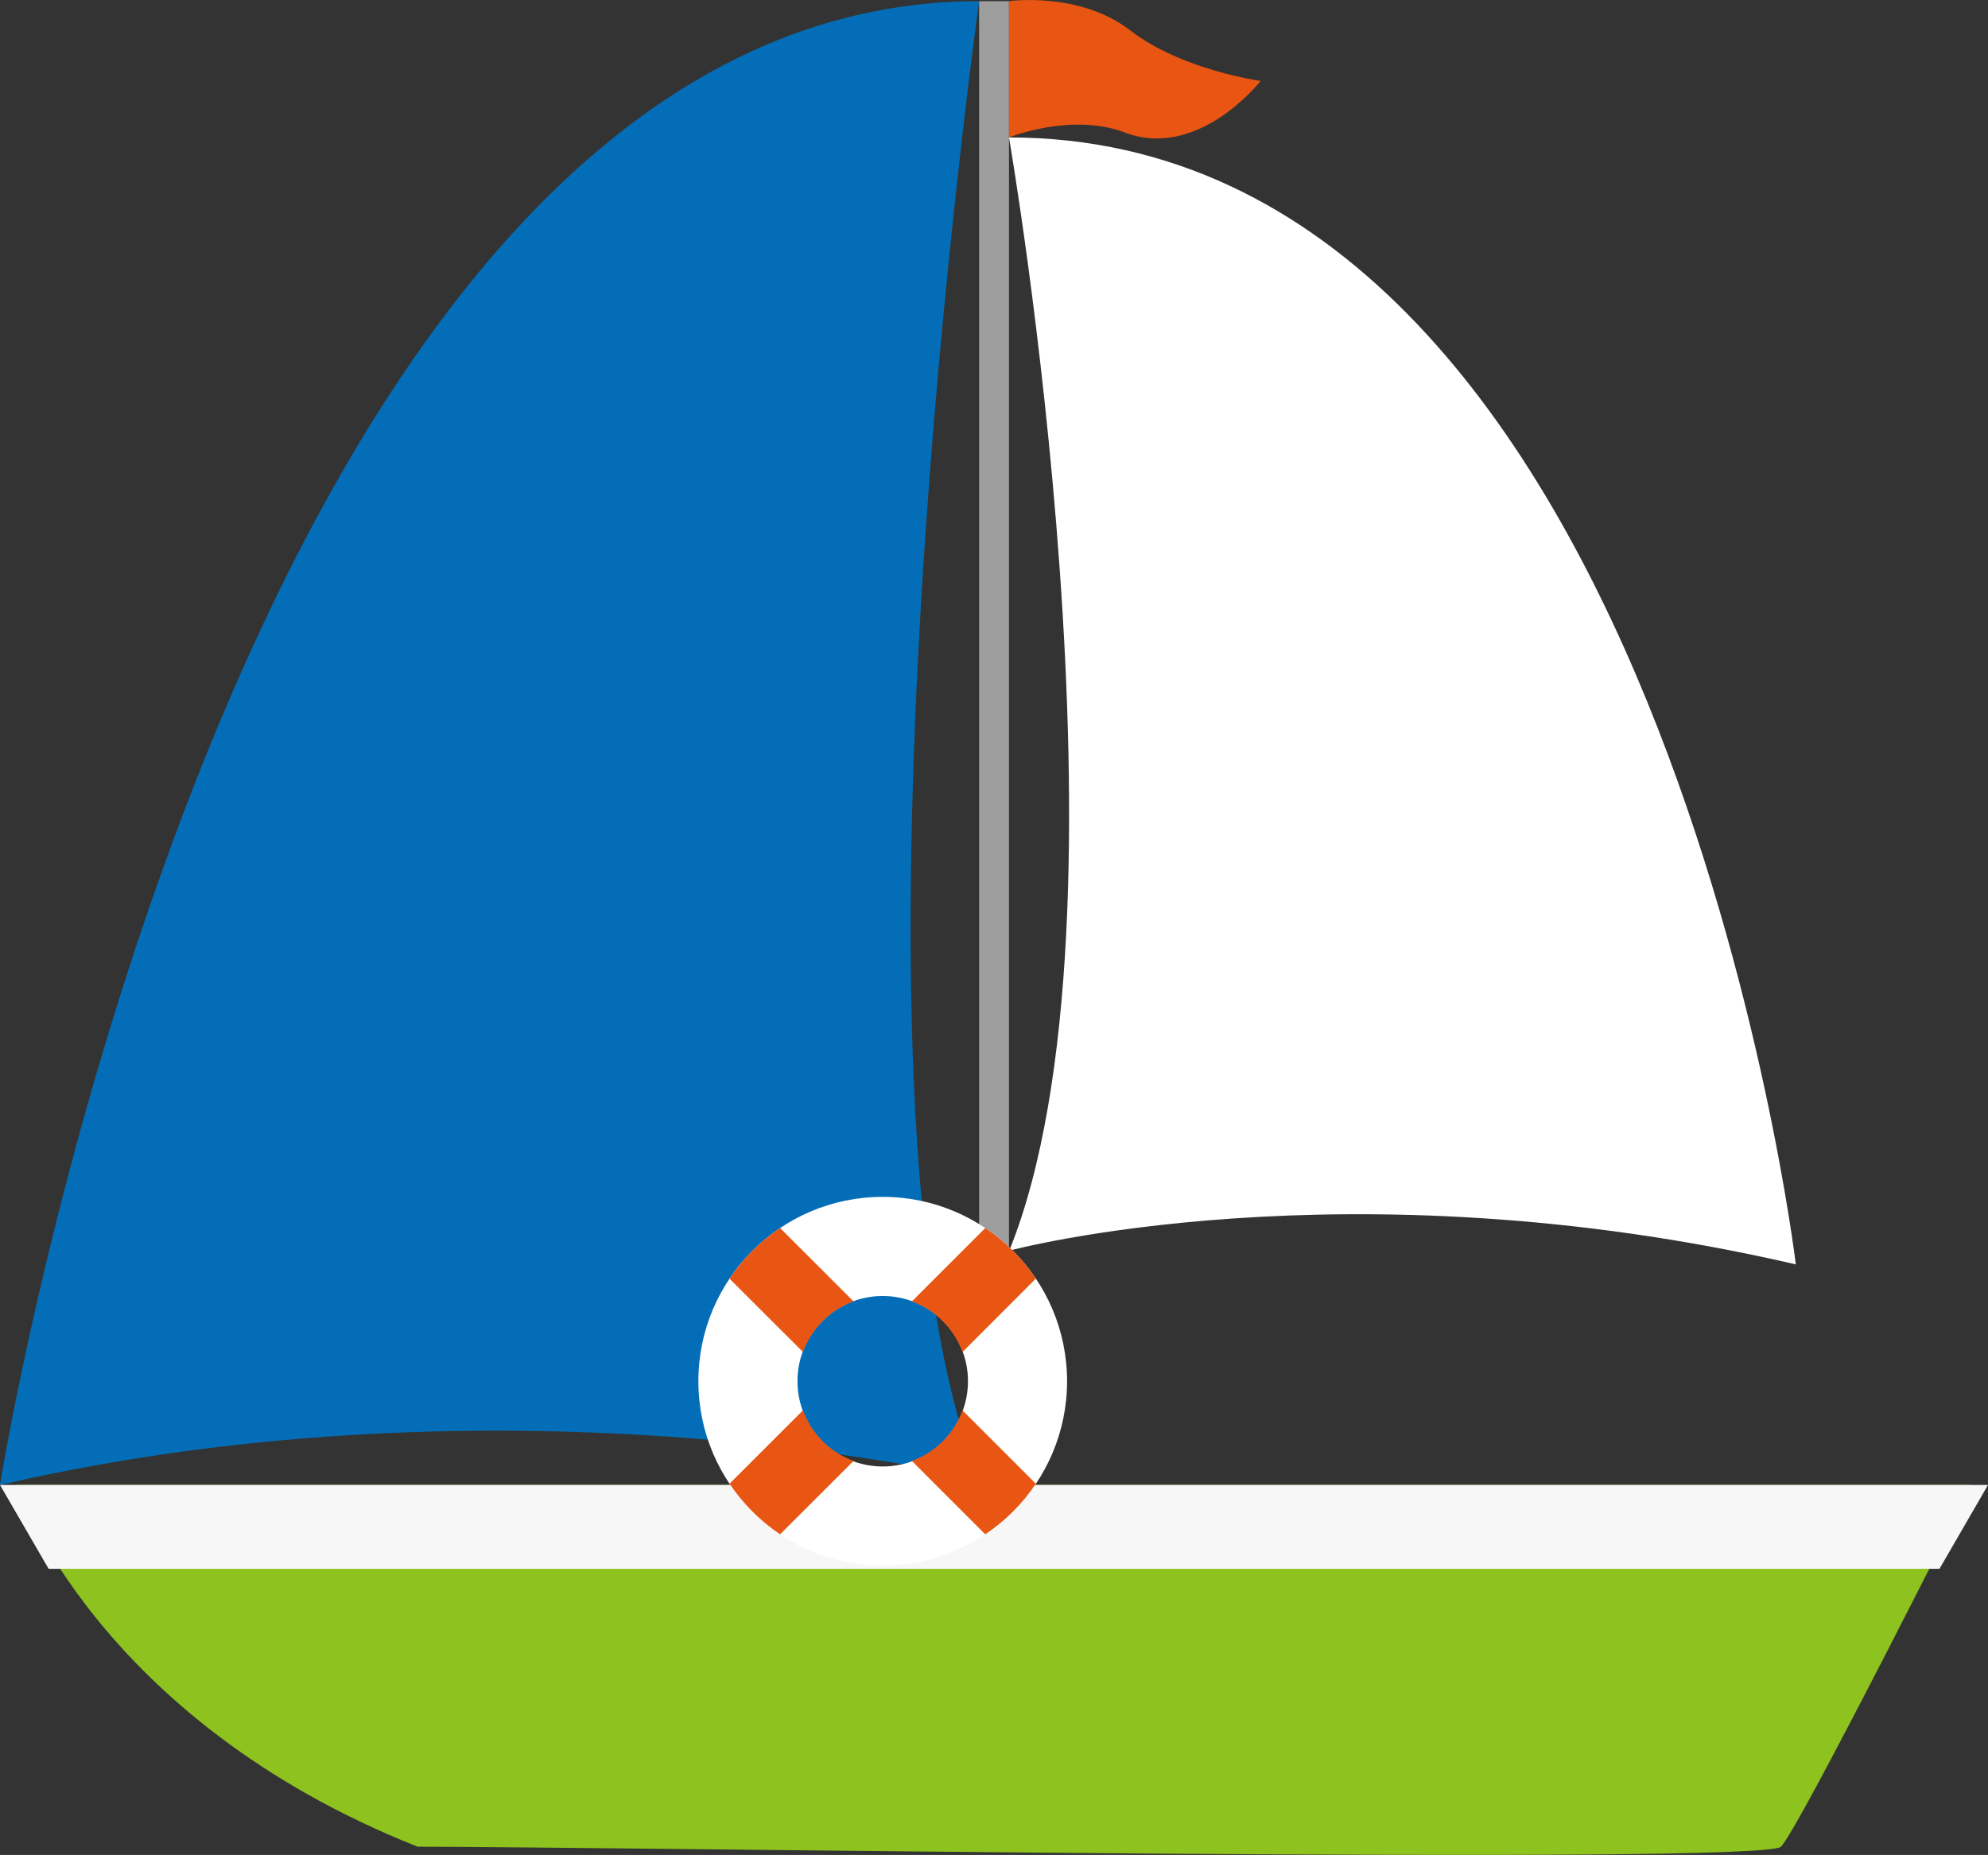 <?xml version="1.0" encoding="utf-8"?>
<!-- Generator: Adobe Illustrator 16.0.0, SVG Export Plug-In . SVG Version: 6.00 Build 0)  -->
<!DOCTYPE svg PUBLIC "-//W3C//DTD SVG 1.1//EN" "http://www.w3.org/Graphics/SVG/1.1/DTD/svg11.dtd">
<svg version="1.1" id="レイヤー_1" xmlns="http://www.w3.org/2000/svg" xmlns:xlink="http://www.w3.org/1999/xlink" x="0px"
	 y="0px" width="37.777px" height="35.252px" viewBox="0 0 37.777 35.252" enable-background="new 0 0 37.777 35.252"
	 xml:space="preserve">
<rect x="0" y="0" width="37.777" height="35.252" fill="#333333" stroke="none"/>
<g>
	<rect x="18.606" y="0.022" fill="#9E9E9F" width="0.567" height="28.346"/>
	<path fill="#036EB7" d="M0,28.221c0,0,4.492-28.199,18.606-28.199c0,0-2.924,20.853-0.007,28.09
		C18.599,28.112,9.75,25.966,0,28.221z"/>
	<path fill="#FFFFFF" d="M34.125,24.029c0,0-2.563-21.417-14.952-21.417c0,0,2.567,14.803,0.006,21.156
		C19.179,23.768,25.566,22.049,34.125,24.029z"/>
	<path fill="#E95513" d="M19.173,0.022v2.59c0,0,1.182-0.479,2.2-0.094c1.406,0.531,2.582-0.98,2.582-0.98s-1.504-0.207-2.473-0.957
		S19.173,0.022,19.173,0.022z"/>
	<path fill="#8DC21F" d="M33.842,35.096c-0.352,0.352-22.313,0-25.906,0c-6.141-2.438-7.625-6.875-7.625-6.875h37.156
		C37.467,28.221,34.193,34.745,33.842,35.096z"/>
	<polygon fill="#F7F7F7" points="36.855,29.815 0.924,29.815 0,28.221 37.777,28.221 	"/>
	<g>
		<g>
			<path fill="#FFFFFF" d="M16.773,22.746c-1.934,0-3.502,1.569-3.502,3.503c0,1.935,1.568,3.504,3.502,3.504
				c1.935,0,3.504-1.569,3.504-3.504C20.277,24.315,18.708,22.746,16.773,22.746z M16.773,27.87c-0.895,0-1.619-0.727-1.619-1.621
				s0.725-1.619,1.619-1.619c0.896,0,1.621,0.725,1.621,1.619S17.67,27.87,16.773,27.87z"/>
		</g>
		<g>
			<path fill="#E95513" d="M15.258,26.803l-1.395,1.394c0.256,0.38,0.582,0.708,0.961,0.962l1.395-1.394
				C15.771,27.602,15.422,27.25,15.258,26.803z"/>
			<path fill="#E95513" d="M18.291,25.693l1.393-1.394c-0.254-0.379-0.582-0.706-0.961-0.961l-1.394,1.394
				C17.775,24.896,18.127,25.247,18.291,25.693z"/>
			<path fill="#E95513" d="M19.684,28.198l-1.393-1.393c-0.164,0.445-0.516,0.797-0.963,0.96l1.394,1.394
				C19.102,28.905,19.43,28.578,19.684,28.198z"/>
			<path fill="#E95513" d="M16.219,24.732l-1.395-1.394c-0.379,0.255-0.705,0.582-0.961,0.963l1.395,1.393
				C15.422,25.249,15.771,24.896,16.219,24.732z"/>
		</g>
	</g>
</g>
<g>
</g>
<g>
</g>
<g>
</g>
<g>
</g>
<g>
</g>
<g>
</g>
</svg>
